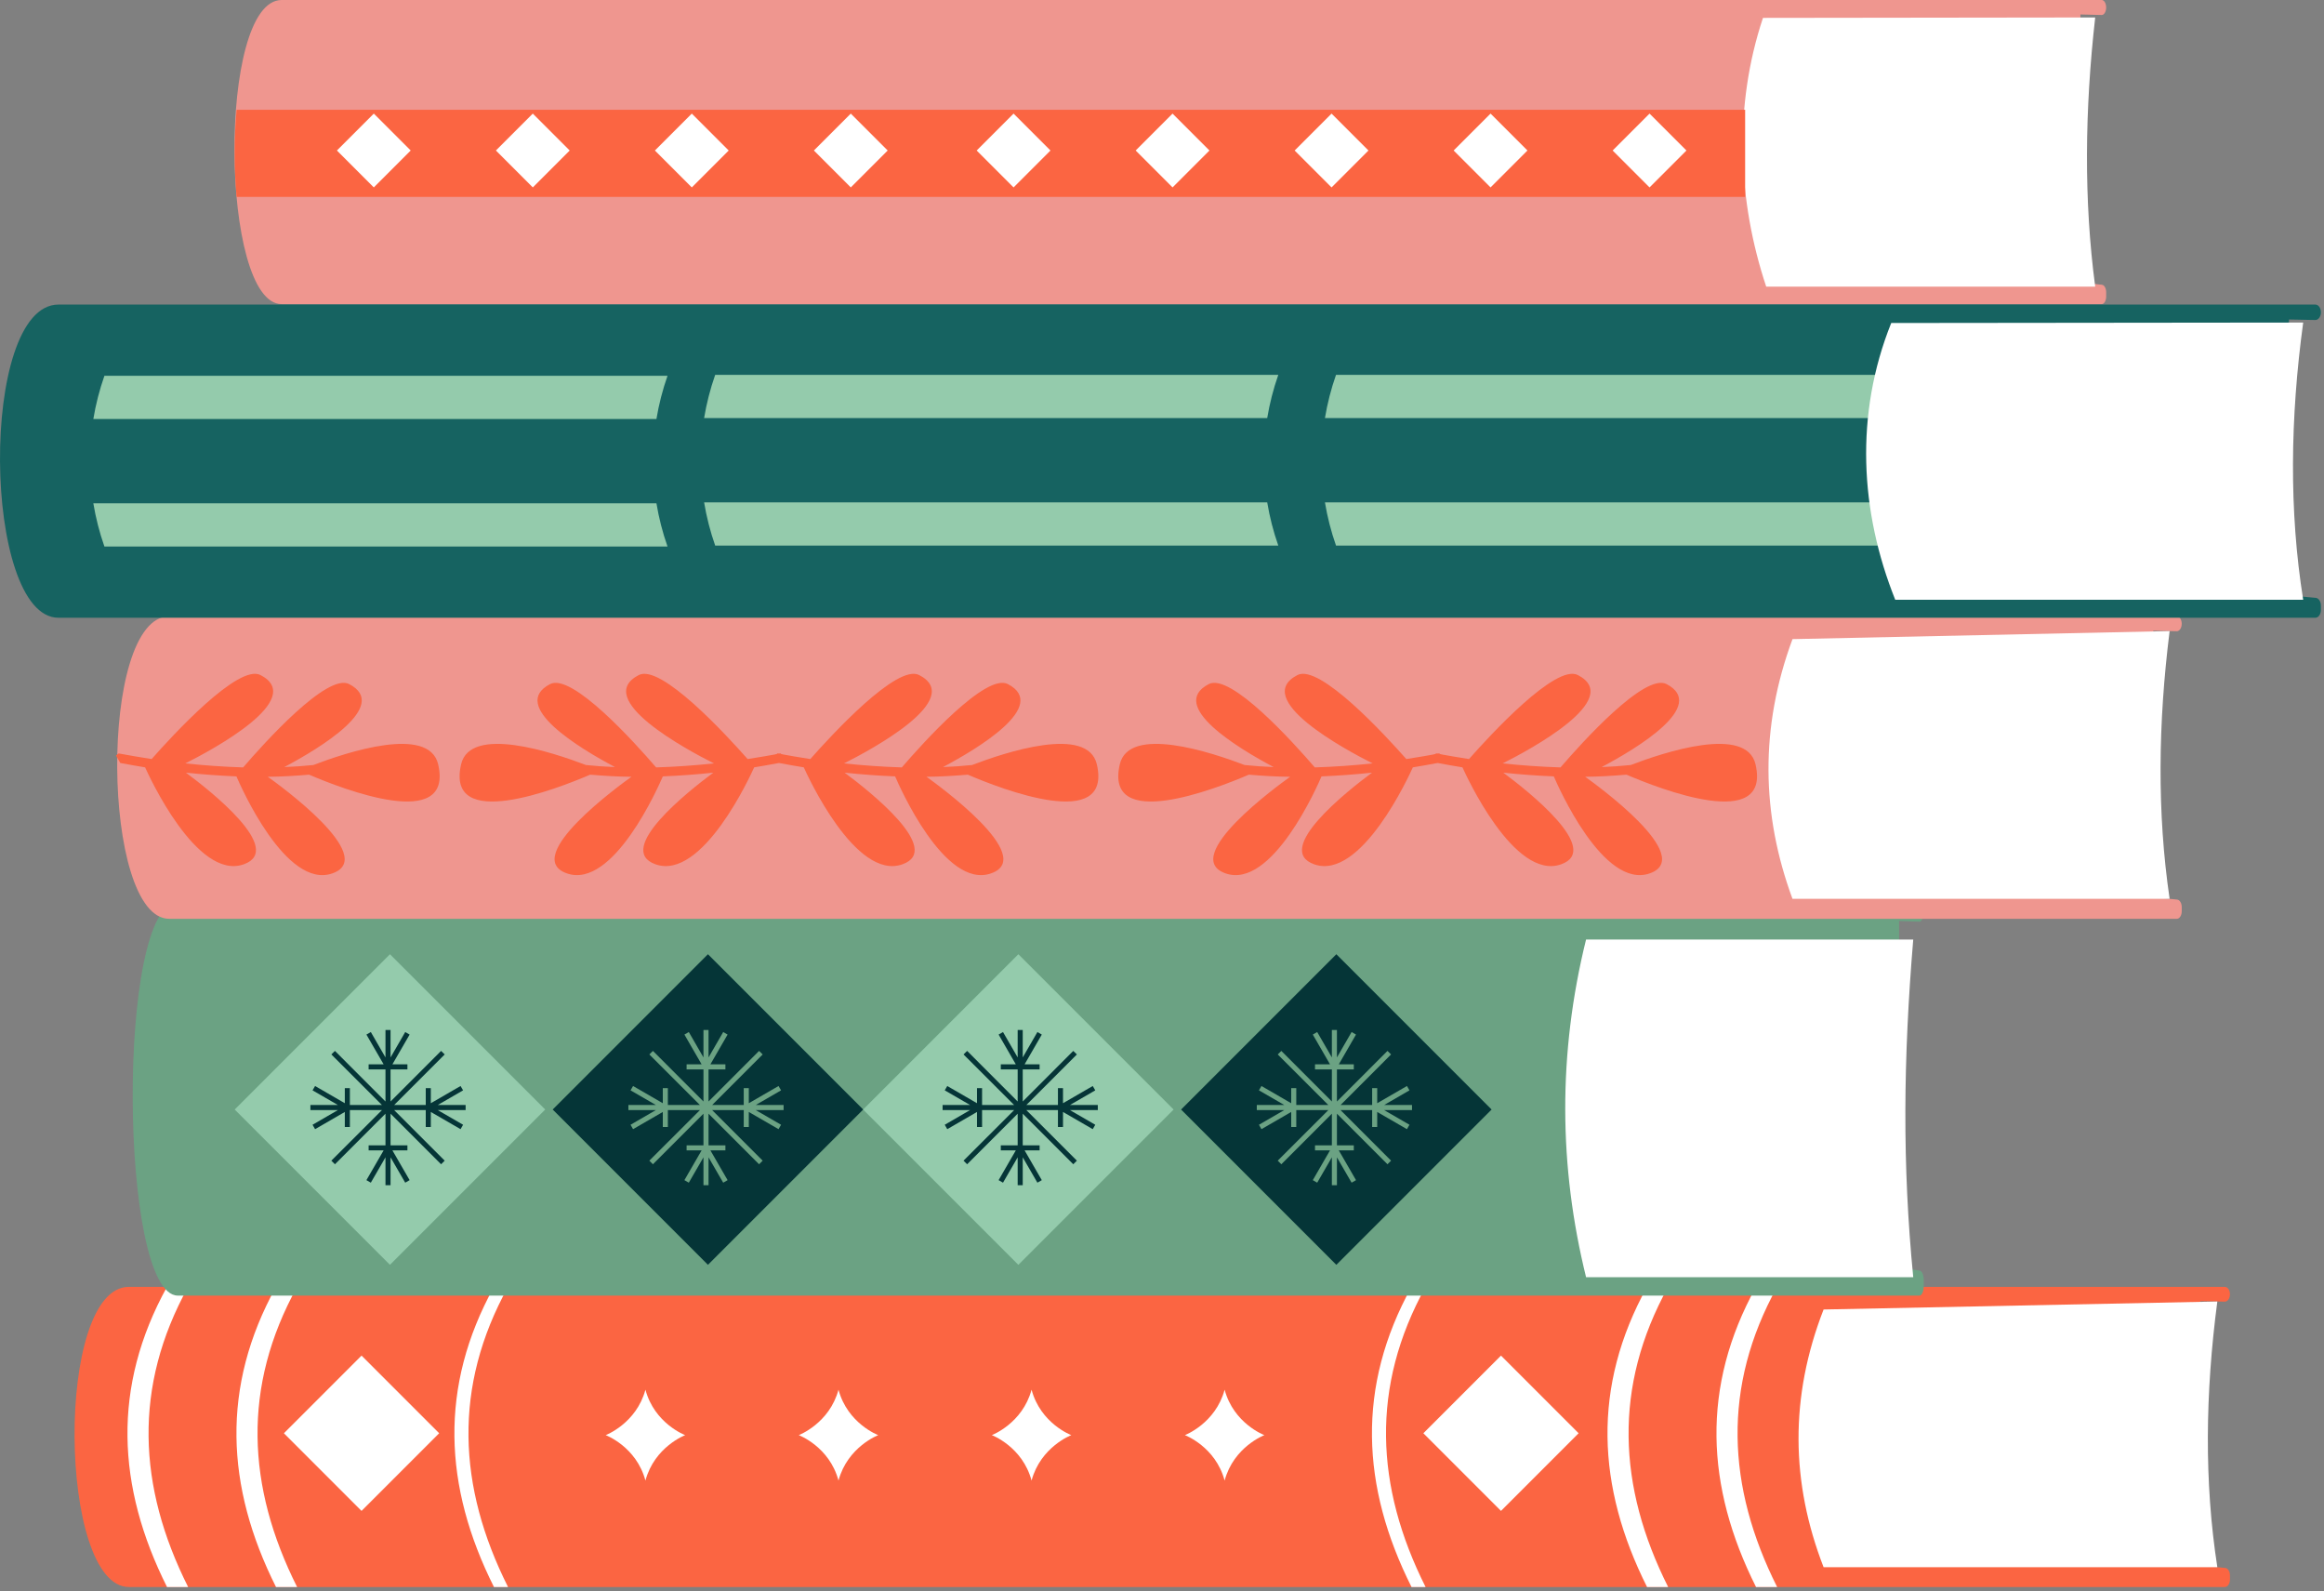 <?xml version="1.0" encoding="UTF-8"?> <svg xmlns="http://www.w3.org/2000/svg" width="542" height="371" viewBox="0 0 542 371" fill="none"><rect x="0" y="0" width="542" height="371" fill="#808080" stroke="none"/><path d="M518.874 370.016H30.061C13.574 370.016 12.754 300.033 30.061 300.033H518.874C519.533 300.033 520.067 300.806 520.067 301.759C520.067 302.721 519.523 303.498 518.856 303.484L513.149 303.365V365.017L518.951 365.566C519.579 365.625 520.067 366.379 520.067 367.288V368.29C520.068 369.244 519.533 370.016 518.874 370.016Z" fill="#FB6542"></path><path d="M517.123 303.449C514.316 324.772 514.041 345.487 517.123 365.394H425.296C417.665 345.75 417.343 325.739 425.296 305.31L517.123 303.449Z" fill="white"></path><path d="M414.459 370.016C402.722 346.636 401.602 323.303 414.459 300.033H409.539C396.684 323.303 397.803 346.635 409.539 370.016H414.459Z" fill="white"></path><path d="M389.042 370.016C377.305 346.636 376.187 323.303 389.042 300.033H384.123C371.267 323.303 372.386 346.635 384.123 370.016H389.042Z" fill="white"></path><path d="M332.471 370.016C320.734 346.636 319.615 323.303 332.471 300.033H329.191C316.335 323.303 317.454 346.635 329.191 370.016H332.471Z" fill="white"></path><path d="M118.482 370.016C106.745 346.636 105.627 323.303 118.482 300.033H115.202C102.347 323.303 103.466 346.635 115.202 370.016H118.482Z" fill="white"></path><path d="M69.289 370.016C57.552 346.636 56.434 323.303 69.289 300.033H64.37C51.514 323.303 52.633 346.635 64.37 370.016H69.289Z" fill="white"></path><path d="M43.873 370.016C32.136 346.636 31.017 323.303 43.873 300.033H38.953C26.098 323.303 27.217 346.635 38.953 370.016H43.873Z" fill="white"></path><path d="M447.659 302.071H41.48C27.779 302.071 27.098 210.369 41.48 210.369H447.659C448.207 210.369 448.652 211.382 448.652 212.63C448.652 213.892 448.199 214.91 447.645 214.891L442.903 214.736V295.521L447.725 296.241C448.246 296.319 448.652 297.306 448.652 298.498V299.81C448.652 301.058 448.207 302.071 447.659 302.071Z" fill="#6BA283"></path><path d="M446.204 219.049C443.871 246.99 443.643 271.693 446.204 297.78H369.9C363.559 272.04 363.291 245.818 369.9 219.049H446.204Z" fill="white"></path><path d="M507.675 214.223H39.472C23.68 214.223 22.894 143.696 39.472 143.696H507.676C508.307 143.696 508.819 144.474 508.819 145.435C508.819 146.405 508.297 147.187 507.659 147.174L502.193 147.054V209.185L507.751 209.739C508.352 209.799 508.82 210.558 508.82 211.475V212.484C508.819 213.444 508.307 214.223 507.675 214.223Z" fill="#EF968F"></path><path d="M505.998 147.138C503.309 168.627 503.046 189.502 505.998 209.565H418.043C410.732 189.769 410.424 169.601 418.043 149.013L505.998 147.138Z" fill="white"></path><path d="M490.16 70.902H65.686C51.368 70.902 50.657 0 65.686 0H490.16C490.732 0 491.196 0.783 491.196 1.748C491.196 2.724 490.723 3.51 490.145 3.496L485.189 3.376V65.838L490.228 66.395C490.773 66.455 491.197 67.219 491.197 68.14V69.154C491.197 70.119 490.733 70.902 490.16 70.902Z" fill="#EF968F"></path><path d="M488.64 4.071C486.201 25.674 485.963 46.661 488.64 66.83H411.913C405.286 46.928 404.252 24.867 411.159 4.171L488.64 4.071Z" fill="white"></path><path d="M539.992 144.031H13.648C-4.105 144.031 -4.988 71.011 13.648 71.011H44.507H86.097H539.992C540.702 71.011 541.277 71.817 541.277 72.811C541.277 73.816 540.69 74.626 539.973 74.611L533.829 74.488V138.816L540.076 139.389C540.752 139.451 541.277 140.238 541.277 141.186V142.231C541.278 143.225 540.703 144.031 539.992 144.031Z" fill="#166361"></path><path d="M153.093 97.695C109.318 97.695 65.543 97.695 21.767 97.695C22.332 94.288 23.193 90.918 24.349 87.623C68.124 87.623 111.9 87.623 155.676 87.623C154.519 90.918 153.658 94.288 153.093 97.695Z" fill="#94CBAC"></path><path d="M155.676 127.418C111.9 127.418 68.124 127.418 24.349 127.418C23.193 124.123 22.332 120.752 21.767 117.345C65.543 117.345 109.318 117.345 153.093 117.345C153.658 120.753 154.519 124.124 155.676 127.418Z" fill="#94CBAC"></path><path d="M295.538 97.476C251.762 97.476 207.988 97.476 164.212 97.476C164.777 94.069 165.638 90.698 166.794 87.403C210.569 87.403 254.345 87.403 298.12 87.403C296.964 90.698 296.103 94.069 295.538 97.476Z" fill="#94CBAC"></path><path d="M298.12 127.198C254.345 127.198 210.569 127.198 166.794 127.198C165.638 123.903 164.777 120.532 164.212 117.125C207.988 117.125 251.762 117.125 295.538 117.125C296.103 120.533 296.964 123.904 298.12 127.198Z" fill="#94CBAC"></path><path d="M440.327 97.476C396.551 97.476 352.777 97.476 309.001 97.476C309.566 94.069 310.427 90.698 311.583 87.403C355.358 87.403 399.134 87.403 442.91 87.403C441.753 90.698 440.892 94.069 440.327 97.476Z" fill="#94CBAC"></path><path d="M442.91 127.198C399.134 127.198 355.358 127.198 311.583 127.198C310.427 123.903 309.566 120.532 309.001 117.125C352.777 117.125 396.551 117.125 440.327 117.125C440.892 120.533 441.753 123.904 442.91 127.198Z" fill="#94CBAC"></path><path d="M537.146 75.204C534.123 97.453 533.828 119.066 537.146 139.838H442.006C433.788 119.341 432.507 96.622 441.071 75.307L537.146 75.204Z" fill="white"></path><path d="M27.666 175.692L27.043 176.139L28.054 177.89C29.939 178.255 31.89 178.583 33.84 178.91C34.629 180.657 45.909 205.46 56.882 201.503C66.4 198.078 49.213 184.481 43.365 180.15C47.303 180.563 51.217 180.857 55.14 181.015C56.053 183.131 66.693 207.51 77.567 203.611C88.342 199.768 64.942 182.888 62.459 181.105C65.705 181.082 68.94 180.887 72.085 180.613C79.873 183.957 105.841 194.07 102.189 178.208C100.047 169.006 80.763 175.427 73.078 178.366C70.837 178.603 68.59 178.755 66.305 178.841C74.471 174.523 91.113 164.518 81.43 159.494C76.332 156.844 61.611 173.227 56.706 178.922C52.22 178.781 47.724 178.47 43.218 177.988C49.572 174.804 71.59 162.973 60.745 157.386C55.595 154.722 40.293 171.396 35.364 176.973C32.761 176.582 30.204 176.12 27.647 175.659L27.666 175.692Z" fill="#FB6542"></path><path d="M182.059 175.692L182.682 176.139L181.671 177.89C179.786 178.255 177.836 178.583 175.885 178.91C175.097 180.657 163.816 205.46 152.843 201.503C143.325 198.078 160.512 184.481 166.36 180.15C162.422 180.563 158.508 180.857 154.585 181.015C153.672 183.131 143.032 207.51 132.158 203.611C121.383 199.768 144.783 182.888 147.266 181.105C144.02 181.082 140.785 180.887 137.64 180.613C129.852 183.957 103.884 194.07 107.537 178.208C109.678 169.006 128.962 175.427 136.647 178.366C138.888 178.603 141.135 178.755 143.42 178.841C135.254 174.523 118.612 164.518 128.295 159.494C133.393 156.844 148.114 173.227 153.019 178.922C157.505 178.781 162.001 178.47 166.507 177.988C160.153 174.804 138.135 162.973 148.98 157.386C154.13 154.722 169.432 171.396 174.361 176.973C176.965 176.582 179.521 176.12 182.078 175.659L182.059 175.692Z" fill="#FB6542"></path><path d="M335.677 175.692L336.3 176.139L335.289 177.89C333.404 178.255 331.453 178.583 329.503 178.91C328.714 180.657 317.433 205.46 306.46 201.503C296.942 198.078 314.13 184.481 319.978 180.15C316.04 180.563 312.126 180.857 308.203 181.015C307.29 183.131 296.65 207.51 285.776 203.611C275.001 199.768 298.401 182.888 300.883 181.105C297.638 181.082 294.403 180.887 291.258 180.613C283.469 183.957 257.502 194.07 261.154 178.208C263.296 169.006 282.58 175.427 290.265 178.366C292.506 178.603 294.753 178.755 297.038 178.841C288.872 174.523 272.229 164.518 281.913 159.494C287.011 156.844 301.732 173.227 306.637 178.922C311.122 178.781 315.619 178.47 320.125 177.988C313.771 174.804 291.752 162.973 302.598 157.386C307.748 154.722 323.05 171.396 327.978 176.973C330.582 176.582 333.139 176.12 335.696 175.659L335.677 175.692Z" fill="#FB6542"></path><path d="M334.901 175.692L334.278 176.139L335.289 177.89C337.174 178.255 339.124 178.583 341.075 178.91C341.863 180.657 353.144 205.46 364.117 201.503C373.635 198.078 356.448 184.481 350.6 180.15C354.538 180.563 358.452 180.857 362.375 181.015C363.288 183.131 373.928 207.51 384.802 203.611C395.577 199.768 372.177 182.888 369.694 181.105C372.94 181.082 376.175 180.887 379.32 180.613C387.108 183.957 413.076 194.07 409.423 178.208C407.282 169.006 387.998 175.427 380.313 178.366C378.072 178.603 375.825 178.755 373.54 178.841C381.706 174.523 398.348 164.518 388.665 159.494C383.567 156.844 368.845 173.227 363.941 178.922C359.455 178.781 354.959 178.47 350.453 177.988C356.807 174.804 378.825 162.973 367.98 157.386C362.83 154.722 347.528 171.396 342.599 176.973C339.995 176.582 337.438 176.12 334.882 175.659L334.901 175.692Z" fill="#FB6542"></path><path d="M181.283 175.692L180.66 176.139L181.671 177.89C183.556 178.255 185.507 178.583 187.457 178.91C188.246 180.657 199.527 205.46 210.5 201.503C220.018 198.078 202.83 184.481 196.982 180.15C200.92 180.563 204.834 180.857 208.757 181.015C209.67 183.131 220.31 207.51 231.184 203.611C241.959 199.768 218.559 182.888 216.077 181.105C219.322 181.082 222.557 180.887 225.702 180.613C233.491 183.957 259.458 194.07 255.806 178.208C253.664 169.006 234.38 175.427 226.695 178.366C224.454 178.603 222.207 178.755 219.922 178.841C228.088 174.523 244.731 164.518 235.047 159.494C229.949 156.844 215.228 173.227 210.323 178.922C205.837 178.781 201.341 178.47 196.835 177.988C203.189 174.804 225.207 162.973 214.362 157.386C209.212 154.722 193.91 171.396 188.982 176.973C186.378 176.582 183.821 176.12 181.264 175.659L181.283 175.692Z" fill="#FB6542"></path><path d="M150.527 324.009C148.404 331.893 141.257 334.604 141.257 334.604C141.257 334.604 148.404 337.273 150.527 345.198C152.651 337.314 159.797 334.604 159.797 334.604C159.797 334.604 152.651 331.934 150.527 324.009Z" fill="white"></path><path d="M195.553 324.009C193.43 331.893 186.283 334.604 186.283 334.604C186.283 334.604 193.43 337.273 195.553 345.198C197.677 337.314 204.823 334.604 204.823 334.604C204.823 334.604 197.677 331.934 195.553 324.009Z" fill="white"></path><path d="M240.579 324.009C238.455 331.893 231.309 334.604 231.309 334.604C231.309 334.604 238.455 337.273 240.579 345.198C242.703 337.314 249.849 334.604 249.849 334.604C249.849 334.604 242.703 331.934 240.579 324.009Z" fill="white"></path><path d="M285.605 324.009C283.481 331.893 276.335 334.604 276.335 334.604C276.335 334.604 283.481 337.273 285.605 345.198C287.728 337.314 294.875 334.604 294.875 334.604C294.875 334.604 287.728 331.934 285.605 324.009Z" fill="white"></path><path d="M55.179 25.603H406.998V45.909H55.179C54.591 39.153 54.591 32.359 55.179 25.603Z" fill="#FB6542"></path><rect x="90.945" y="222.48" width="51.206" height="51.206" transform="rotate(45 90.945 222.48)" fill="#94CBAC"></rect><path d="M108.592 257.637H102.092L108.001 254.215L107.41 253.204L100.475 257.217V253.702H99.294V257.217V257.637H91.924L103.71 245.846L102.87 245.022L91.084 256.813V249.331H91.519H95.018V248.149H91.519L95.531 241.211L94.505 240.62L91.084 246.546V240.138H89.902V246.546L86.482 240.62L85.455 241.211L89.467 248.149H85.969V249.331H89.467H89.902V256.813L78.116 245.022L77.277 245.846L89.078 257.637H81.599V257.217V253.702H80.418V257.217L73.483 253.204L72.892 254.215L78.816 257.637H72.394V258.82H78.801L72.892 262.242L73.483 263.268L80.418 259.255V262.755H81.599V259.255V258.82H89.078L77.277 270.611L78.116 271.451L89.902 259.66V267.033H89.467H85.969V268.215H89.467L85.455 275.153L86.482 275.744L89.902 269.833V276.335H91.084V269.833L94.505 275.744L95.531 275.153L91.519 268.215H95.018V267.033H91.519H91.084V259.66L102.87 271.451L103.71 270.611L91.924 258.82H99.294V259.255V262.755H100.475V259.255L107.41 263.268L108.001 262.242L102.092 258.82H108.592V257.637Z" fill="#053537"></path><rect x="165.105" y="222.48" width="51.206" height="51.206" transform="rotate(45 165.105 222.48)" fill="#053537"></rect><rect x="311.66" y="222.48" width="51.206" height="51.206" transform="rotate(45 311.66 222.48)" fill="#053537"></rect><rect x="350.059" y="316.063" width="25.603" height="25.603" transform="rotate(45 350.059 316.063)" fill="white"></rect><rect x="84.318" y="316.063" width="25.603" height="25.603" transform="rotate(45 84.318 316.063)" fill="white"></rect><rect x="237.5" y="222.48" width="51.206" height="51.206" transform="rotate(45 237.5 222.48)" fill="#94CBAC"></rect><rect x="87.179" y="26.486" width="12.17" height="12.17" transform="rotate(45 87.179 26.486)" fill="white"></rect><rect x="124.26" y="26.486" width="12.17" height="12.17" transform="rotate(45 124.26 26.486)" fill="white"></rect><rect x="161.34" y="26.486" width="12.17" height="12.17" transform="rotate(45 161.34 26.486)" fill="white"></rect><rect x="198.42" y="26.486" width="12.17" height="12.17" transform="rotate(45 198.42 26.486)" fill="white"></rect><rect x="236.383" y="26.486" width="12.17" height="12.17" transform="rotate(45 236.383 26.486)" fill="white"></rect><rect x="273.463" y="26.486" width="12.17" height="12.17" transform="rotate(45 273.463 26.486)" fill="white"></rect><rect x="310.543" y="26.486" width="12.17" height="12.17" transform="rotate(45 310.543 26.486)" fill="white"></rect><rect x="347.624" y="26.486" width="12.17" height="12.17" transform="rotate(45 347.624 26.486)" fill="white"></rect><rect x="384.704" y="26.486" width="12.17" height="12.17" transform="rotate(45 384.704 26.486)" fill="white"></rect><path d="M256.029 257.637H249.53L255.438 254.215L254.848 253.204L247.913 257.217V253.702H246.731V257.217V257.637H239.361L251.147 245.846L250.307 245.022L238.521 256.813V249.331H238.957H242.455V248.149H238.957L242.968 241.211L241.942 240.62L238.521 246.546V240.138H237.34V246.546L233.919 240.62L232.893 241.211L236.904 248.149H233.406V249.331H236.904H237.34V256.813L225.554 245.022L224.714 245.846L236.516 257.637H229.037V257.217V253.702H227.855V257.217L220.92 253.204L220.33 254.215L226.254 257.637H219.832V258.82H226.238L220.33 262.242L220.92 263.268L227.855 259.255V262.755H229.037V259.255V258.82H236.516L224.714 270.611L225.554 271.451L237.34 259.66V267.033H236.904H233.406V268.215H236.904L232.893 275.153L233.919 275.744L237.34 269.833V276.335H238.521V269.833L241.942 275.744L242.968 275.153L238.957 268.215H242.455V267.033H238.957H238.521V259.66L250.307 271.451L251.147 270.611L239.361 258.82H246.731V259.255V262.755H247.913V259.255L254.848 263.268L255.438 262.242L249.53 258.82H256.029V257.637Z" fill="#053537"></path><path d="M182.752 257.637H176.253L182.161 254.215L181.57 253.204L174.636 257.217V253.702H173.454V257.217V257.637H166.084L177.87 245.846L177.03 245.022L165.244 256.813V249.331H165.68H169.178V248.149H165.68L169.691 241.211L168.665 240.62L165.244 246.546V240.138H164.062V246.546L160.642 240.62L159.616 241.211L163.627 248.149H160.129V249.331H163.627H164.062V256.813L152.277 245.022L151.437 245.846L163.238 257.637H155.759V257.217V253.702H154.578V257.217L147.643 253.204L147.052 254.215L152.976 257.637H146.555V258.82H152.961L147.052 262.242L147.643 263.268L154.578 259.255V262.755H155.759V259.255V258.82H163.238L151.437 270.611L152.277 271.451L164.062 259.66V267.033H163.627H160.129V268.215H163.627L159.616 275.153L160.642 275.744L164.062 269.833V276.335H165.244V269.833L168.665 275.744L169.691 275.153L165.68 268.215H169.178V267.033H165.68H165.244V259.66L177.03 271.451L177.87 270.611L166.084 258.82H173.454V259.255V262.755H174.636V259.255L181.57 263.268L182.161 262.242L176.253 258.82H182.752V257.637Z" fill="#6BA283"></path><path d="M329.307 257.637H322.807L328.716 254.215L328.125 253.204L321.19 257.217V253.702H320.009V257.217V257.637H312.638L324.424 245.846L323.585 245.022L311.799 256.813V249.331H312.234H315.733V248.149H312.234L316.246 241.211L315.22 240.62L311.799 246.546V240.138H310.617V246.546L307.196 240.62L306.17 241.211L310.182 248.149H306.683V249.331H310.182H310.617V256.813L298.831 245.022L297.992 245.846L309.793 257.637H302.314V257.217V253.702H301.132V257.217L294.198 253.204L293.607 254.215L299.531 257.637H293.109V258.82H299.515L293.607 262.242L294.198 263.268L301.132 259.255V262.755H302.314V259.255V258.82H309.793L297.992 270.611L298.831 271.451L310.617 259.66V267.033H310.182H306.683V268.215H310.182L306.17 275.153L307.196 275.744L310.617 269.833V276.335H311.799V269.833L315.22 275.744L316.246 275.153L312.234 268.215H315.733V267.033H312.234H311.799V259.66L323.585 271.451L324.424 270.611L312.638 258.82H320.009V259.255V262.755H321.19V259.255L328.125 263.268L328.716 262.242L322.807 258.82H329.307V257.637Z" fill="#6BA283"></path></svg> 